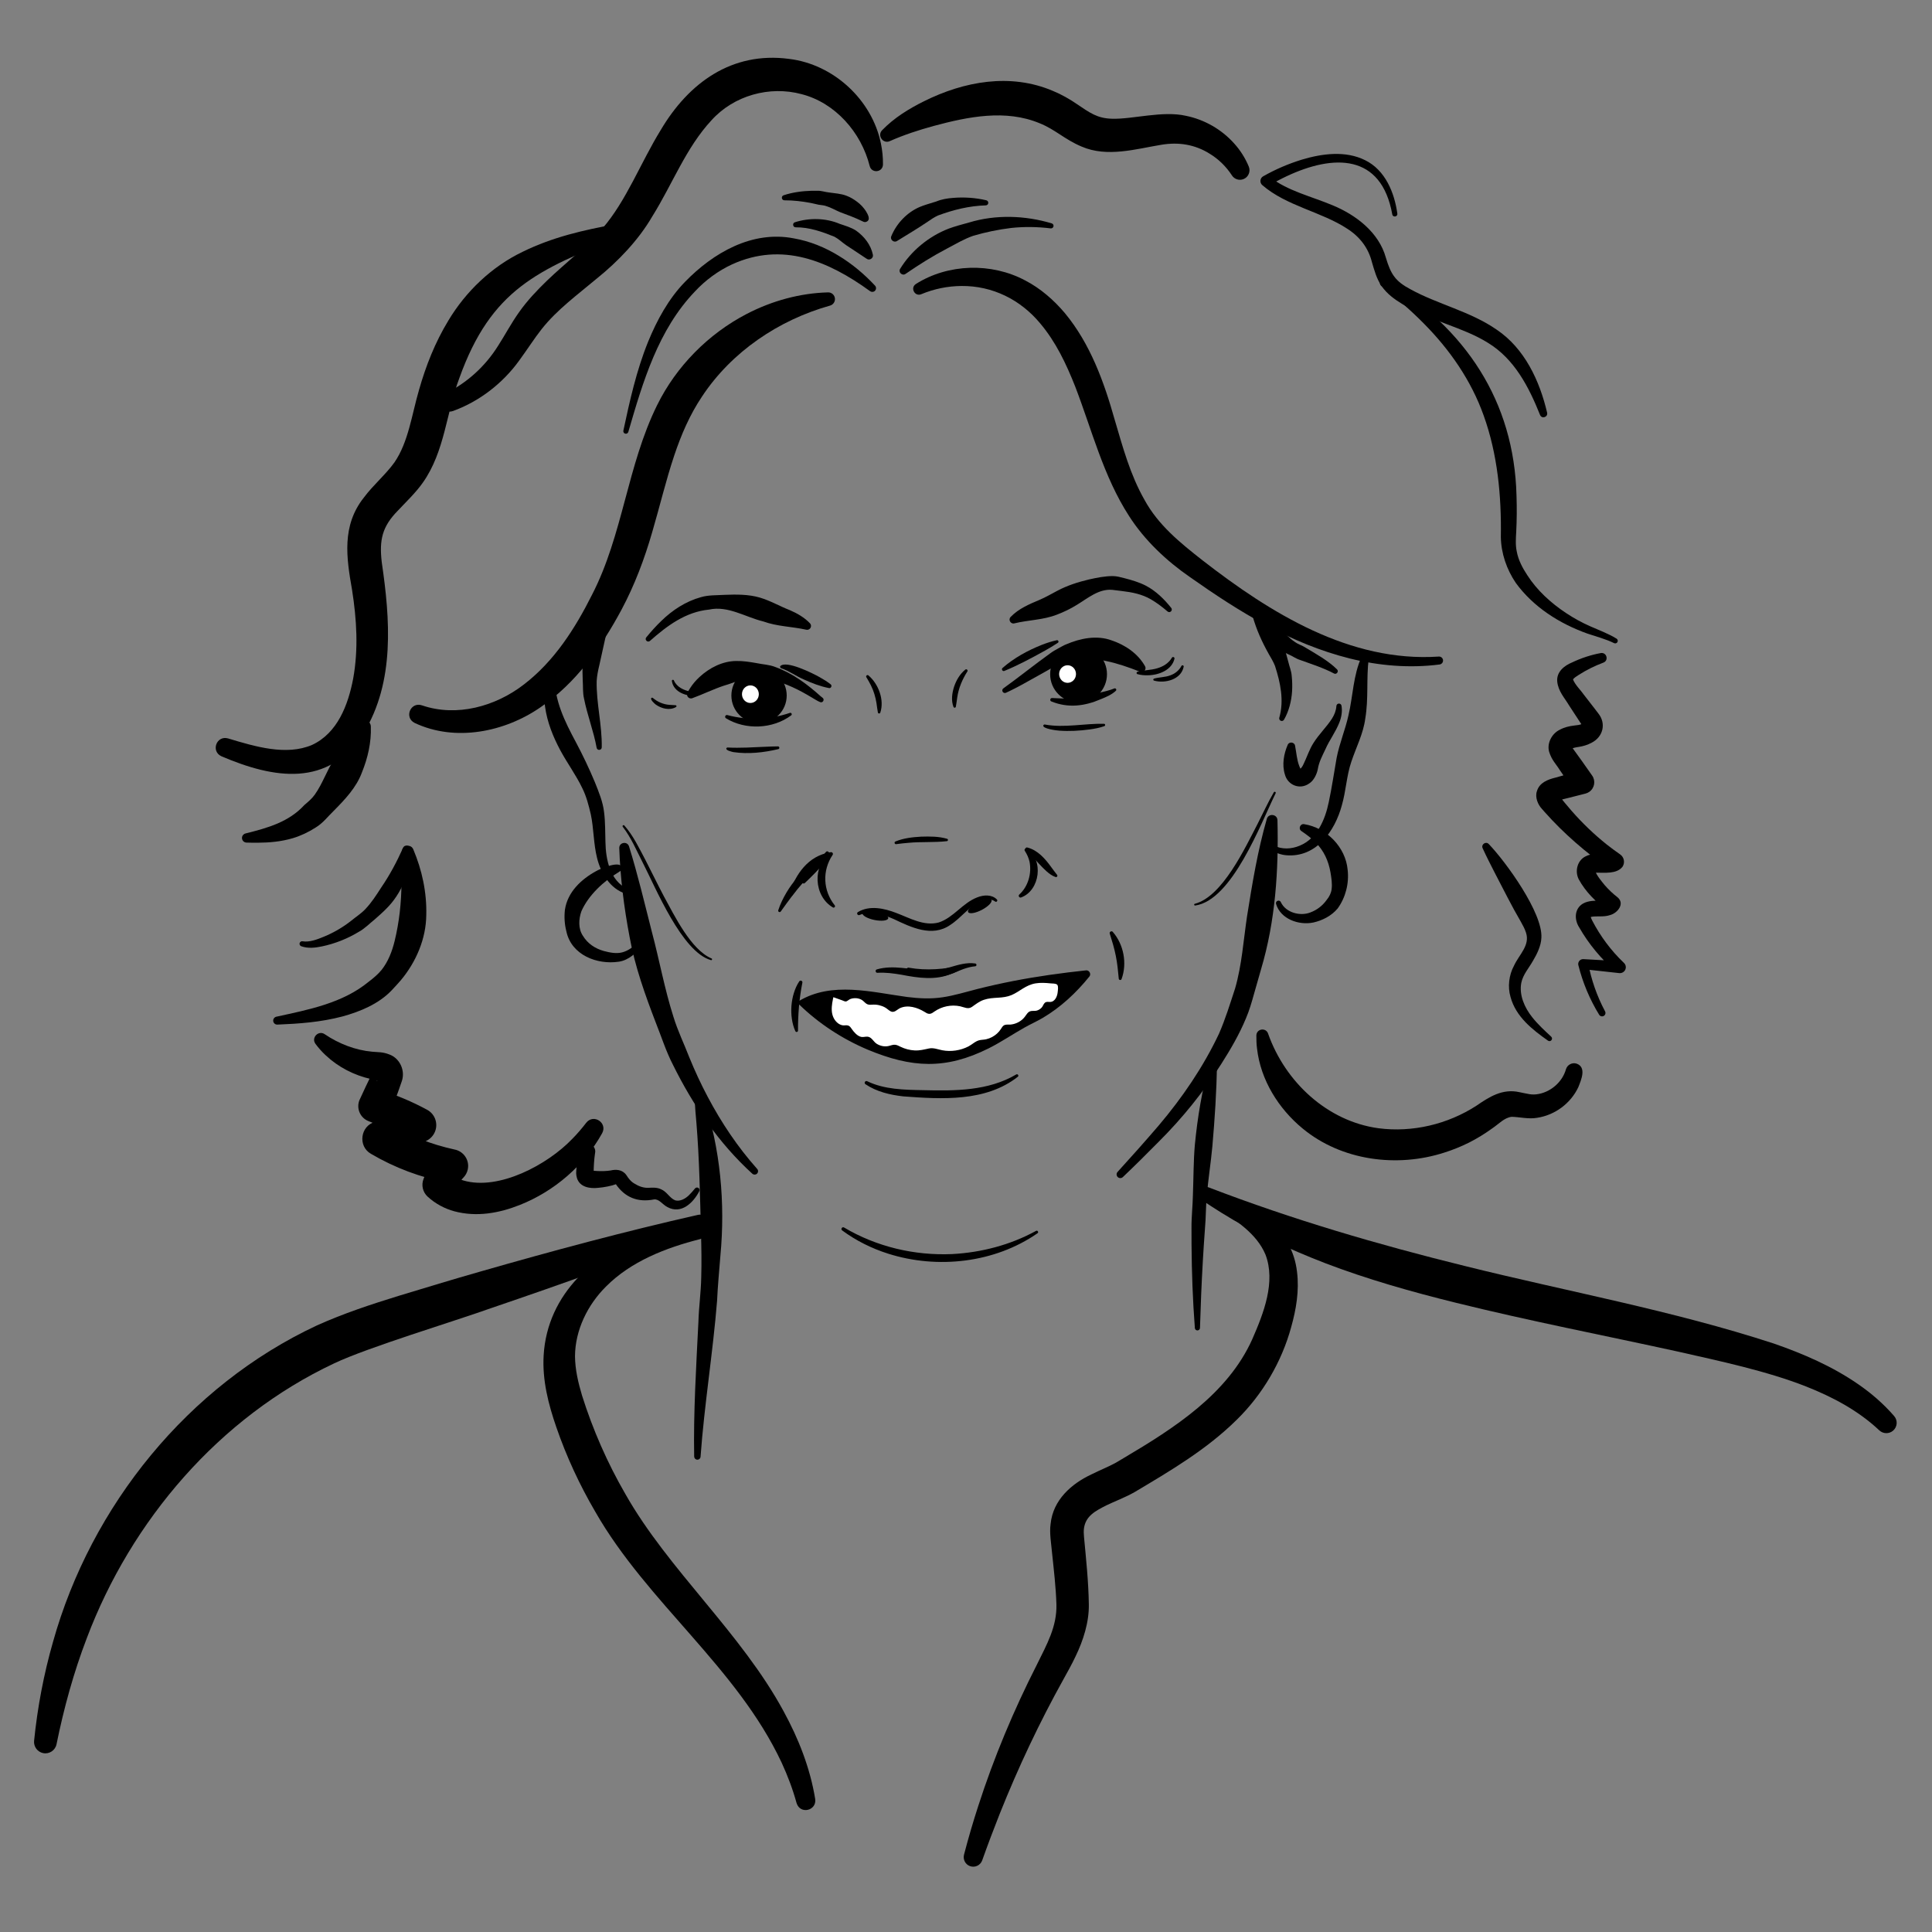 <?xml version="1.0" encoding="UTF-8"?>
<svg xmlns="http://www.w3.org/2000/svg" xmlns:xlink="http://www.w3.org/1999/xlink" version="1.1" id="Laag_1_00000154404778449432009190000018246138347489370278_" x="0px" y="0px" viewBox="0 0 1000 1000" style="enable-background:new 0 0 1000 1000;" xml:space="preserve">
<rect x="0" y="0" width="1000" height="1000" fill="#808080" stroke="none"/>
<g>
	<g>
		<defs>
			<path id="SVGID_1_" d="M359.591,362.754c8.326-9.054,21.569-14.37,33.771-12.824c12.202,1.546,23.732,9.335,34.841,14.615     c-6.853,0.46-15.117,4.842-21.889,5.986c-5.656,0.956-9.489,1.805-15.221,2.019c-10.87,0.406-21.901-5.955-32.327-9.055"></path>
		</defs>
		<clipPath id="SVGID_00000132069950716380291870000009248108433784564868_">
			<use xlink:href="#SVGID_1_" style="overflow:visible;"></use>
		</clipPath>
		
			<circle style="clip-path:url(#SVGID_00000132069950716380291870000009248108433784564868_);" cx="392.879" cy="360.005" r="14.319"></circle>
	</g>
	<g>
		<defs>
			<path id="SVGID_00000004531553455171110530000016907618081778147221_" d="M524.056,358.14     c8.485-5.87,16.198-16.215,26.163-18.888c5.605-1.504,12.567,1.005,18.371,1.053c7.036,0.058,14.415,2.418,19.832,6.908     c-4.897,1.475-11.018,9.757-15.761,11.669c-15.806,6.371-31.914,2.162-48.665-0.974"></path>
		</defs>
		<clipPath id="SVGID_00000013876262559613818710000013303631244089763498_">
			<use xlink:href="#SVGID_00000004531553455171110530000016907618081778147221_" style="overflow:visible;"></use>
		</clipPath>
		
			<circle style="clip-path:url(#SVGID_00000013876262559613818710000013303631244089763498_);" cx="558.263" cy="348.964" r="14.706"></circle>
	</g>
	<g>
		<path d="M376.456,370.12c10.73,2.858,21.882,2.444,32.393-1.137c0.757-0.26,1.322,0.794,0.678,1.276    c-9.505,7.121-23.672,7.721-33.785,1.512C374.884,371.232,375.479,369.857,376.456,370.12L376.456,370.12z"></path>
	</g>
	<ellipse style="fill:#FFFFFF;" cx="388.403" cy="359.311" rx="4.363" ry="4.554"></ellipse>
	<ellipse style="fill:#FFFFFF;" cx="552.573" cy="348.888" rx="4.363" ry="4.554"></ellipse>
	<g>
		<path d="M417.298,325.934c-7.467-1.662-14.947-1.636-22.237-4.281c-9.32-2.25-18.28-8.306-28.135-6.118    c-11.943,1.172-21.567,8.269-30.51,16.199c-1.182,1.056-2.943-0.579-1.907-1.839c2.431-2.957,4.995-5.839,7.816-8.532    c5.687-5.558,12.671-10.137,20.498-12.275c3.949-1.167,8.172-0.926,12.233-1.195c6.066-0.238,12.308-0.307,18.182,1.4    c5.574,1.65,10.226,4.441,15.704,6.577c3.62,1.573,7.422,3.714,10.286,6.744c0.759,0.803,0.724,2.07-0.08,2.829    C418.636,325.928,417.938,326.089,417.298,325.934L417.298,325.934z"></path>
	</g>
	<g>
		<path d="M523.101,319.335c4.146-4.327,9.816-6.684,15.082-8.899c3.223-1.372,6.003-3.045,9.146-4.685    c5.111-2.694,10.507-4.437,16.289-5.816c4.076-0.909,8.12-1.748,12.409-1.759c2.074,0.02,3.994,0.589,5.962,1.089    c3.753,0.963,7.613,2.083,11.125,3.899c5.216,2.729,9.562,7.038,13.119,11.502c0.98,1.255-0.678,2.876-1.907,1.839    c-2.783-2.391-5.679-4.588-8.697-6.328c-4.604-2.65-9.674-3.643-14.919-4.255c-1.404-0.149-3.647-0.48-5.023-0.618    c-7.006-0.61-12.636,4.361-18.41,7.83c-3.101,1.926-6.478,3.579-10.214,5.005c-7.123,2.788-14.673,2.723-22.031,4.514    C523.124,323.156,521.712,320.746,523.101,319.335L523.101,319.335z"></path>
	</g>
	<g>
		<path d="M544.53,361.303c2.871,0.055,5.652,0.327,8.327,0.297c5.457-0.041,10.641-1.61,15.97-2.972    c2.77-0.728,5.416-1.224,7.929-2.282c0.73-0.343,1.403,0.655,0.804,1.2c-2.226,2.102-5.09,3.244-7.671,4.305    c-8.464,3.668-16.947,4.759-25.693,1.22C543.247,362.732,543.522,361.268,544.53,361.303L544.53,361.303z"></path>
	</g>
	<g>
		<path d="M424.54,363.42c-1.387-0.516-3.158-1.712-4.451-2.454c-6.459-3.883-13.34-7.357-20.674-9.002    c-2.859-0.511-5.597-1.675-8.513-1.474c-5.697,0.156-10.678,2.861-16.017,4.349c-5.566,1.817-10.999,4.527-16.616,6.572    c-1.077,0.342-2.228-0.253-2.571-1.33c-0.415-1.432,0.802-2.597,1.414-3.767c1.361-2.18,3.042-4.136,4.938-5.881    c5.08-4.717,11.879-8.249,18.986-8.305c3.588-0.085,7.105,0.495,10.468,1.085c3.333,0.721,6.777,0.784,9.922,2.079    c8.886,3.213,16.428,8.885,23.362,15.107c0,0,0.686,0.543,0.686,0.543l0.334,0.264C426.946,362.094,425.888,363.962,424.54,363.42    L424.54,363.42z"></path>
	</g>
	<g>
		<path d="M429.077,356.145c-4.524-0.874-8.743-2.528-12.902-4.401c-4.043-1.693-7.609-4.44-11.736-5.79    c-0.485-0.121-0.778-0.626-0.63-1.106c3.001-3.349,16.917,3.683,20.384,5.627c1.983,1.103,3.927,2.294,5.758,3.737    C430.846,354.87,430.15,356.382,429.077,356.145L429.077,356.145z"></path>
	</g>
	<g>
		<path d="M519.382,356.268c8.104-5.831,15.939-12.159,24.079-18.004c1.357-1.02,2.825-1.871,4.365-2.693    c0.972-0.483,2.989-1.71,3.976-2.038c7.308-3.146,15.924-4.906,23.604-2.06c7.039,2.366,13.616,6.822,17.277,13.386    c0.911,1.613-0.811,3.562-2.512,2.865c-5.986-2.351-11.619-4.32-17.707-5.594c0,0-8.53-1.664-8.53-1.664    c-3.443-0.66-7.199-1.026-10.599,0.071c-7.729,4.597-15.696,9.076-23.622,13.428c-2.957,1.609-5.909,3.196-9.049,4.621    c-0.668,0.303-1.455,0.007-1.758-0.661C518.631,357.322,518.848,356.621,519.382,356.268L519.382,356.268z"></path>
	</g>
	<g>
		<path d="M337.908,361.248c2.429,2.064,5.375,3.321,8.54,3.583c0,0,3.219,0.191,3.219,0.191c0.281,0.013,0.498,0.255,0.482,0.536    c-0.01,0.165-0.1,0.308-0.227,0.393c-3.255,1.926-7.56,0.839-10.476-1.253c-0.662-0.488-3.296-2.83-2.171-3.526    C337.487,361.062,337.737,361.1,337.908,361.248L337.908,361.248z"></path>
	</g>
	<g>
		<path d="M612.675,345.05c-1.242,6.64-9.579,8.86-15.339,7.238c-0.289-0.083-0.456-0.384-0.373-0.672    c0.053-0.186,0.2-0.322,0.372-0.373c2.785-0.768,5.615-0.665,8.261-1.626c2.511-0.855,4.662-2.544,5.921-4.929    C611.801,344.069,612.795,344.387,612.675,345.05L612.675,345.05z"></path>
	</g>
	<g>
		<path d="M444.07,472.082c6.06-3.656,13.689-1.912,19.82,0.46c7.112,2.677,14.368,6.967,22.01,4.925    c7.656-2.498,12.275-10.07,19.958-13.006c3.248-1.291,7.527-1.594,10.15,1.129c0.586,0.621-0.266,1.565-0.939,1.024    c-2.045-1.549-4.929-1.242-7.175-0.258c-6.309,2.674-10.223,8.64-16.078,12.421c-9.395,6.5-20.276,1.178-29.221-3.068    c-5.586-2.416-11.861-4.521-17.733-2.089C443.926,474.032,443.144,472.646,444.07,472.082L444.07,472.082z"></path>
	</g>
	<g>
		<path d="M430.97,442.489c-5.467,8.105-5.008,18.476,1.087,26.114c0.505,0.604-0.29,1.506-0.95,1.088    c-9.951-5.845-10.699-21.598-1.439-28.443C430.471,440.647,431.533,441.666,430.97,442.489L430.97,442.489z"></path>
	</g>
	<g>
		<path d="M527.677,462.926c4.51-4.136,6.378-10.865,5.229-16.791c-0.427-1.988-1.274-3.899-2.493-5.794    c-0.437-0.629,0.383-1.448,1.009-1.024c8.997,5.622,6.915,21.668-2.953,25.224C527.495,464.84,526.856,463.508,527.677,462.926    L527.677,462.926z"></path>
	</g>
	<g>
		<path d="M575.966,482.333c5.677,6.486,7.542,16.368,4.539,24.457c-0.263,0.712-1.387,0.54-1.429-0.21    c-0.384-4.051-0.739-7.922-1.542-11.854c-0.761-3.927-1.921-7.626-3.123-11.49C574.106,482.321,575.329,481.617,575.966,482.333    L575.966,482.333z"></path>
	</g>
	<g>
		<path d="M415.313,508.612c-1.627,8.105-2.307,16.566-2.265,24.834c-0.007,0.397-0.335,0.714-0.733,0.707    c-0.286-0.005-0.53-0.177-0.642-0.421c-0.931-2.036-1.489-4.214-1.804-6.422c-0.33-2.21-0.369-4.458-0.217-6.691    c0.193-2.229,0.572-4.449,1.241-6.587c0.654-2.138,1.548-4.211,2.798-6.075c0.275-0.41,0.83-0.519,1.239-0.244    C415.234,507.917,415.373,508.274,415.313,508.612L415.313,508.612z"></path>
	</g>
	<g>
		<path d="M500.715,347.533c-2.617,4.114-4.525,8.564-5.239,13.389c-0.244,1.59-0.409,3.18-0.73,4.869    c-0.066,0.347-0.401,0.575-0.748,0.509c-0.22-0.042-0.394-0.196-0.474-0.389c-1.297-3.382-0.746-7.16,0.319-10.526    c1.157-3.349,3.024-6.566,5.807-8.802C500.257,346.069,501.155,346.879,500.715,347.533L500.715,347.533z"></path>
	</g>
	<g>
		<path d="M413.994,518.898c10.089-6.242,24.533-6.083,36.273-4.377c11.74,1.706,23.481,4.778,35.295,3.685    c5.973-0.552,11.79-2.16,17.593-3.679c19.999-5.235,39.282-8.225,59.142-10.294c-7.034,8.688-16.549,17.791-28.141,23.444    c-8.864,4.323-16.786,10.421-25.75,14.532s-18.658,7.002-28.52,6.924c-6.18-0.049-12.303-1.259-18.25-2.943    c-17.683-5.007-34.136-14.298-47.555-26.854"></path>
		<path d="M413.521,518.134c17.064-10.264,37.726-4.573,56.055-2.093c6.159,0.776,12.333,1.075,18.352,0.145    c6.051-0.892,12.01-2.78,18.162-4.326c6.132-1.55,12.31-2.911,18.514-4.121c12.414-2.408,24.941-4.142,37.486-5.477    c1.694-0.238,2.877,1.936,1.746,3.219c-6.777,8.407-14.862,15.943-24.227,21.448c-3.017,1.774-6.359,3.247-9.402,4.983    c-6.071,3.407-11.953,7.426-18.421,10.685c-22.384,11.191-39.937,10.151-62.651,0.711c-13.174-5.574-25.342-13.507-35.549-23.444    c-0.286-0.278-0.292-0.736-0.014-1.021c0.271-0.278,0.714-0.29,1-0.033c10.463,9.386,22.552,16.907,35.582,21.99    c22.152,8.733,38.399,9.408,59.978-1.461c6.159-3.147,11.969-7.165,18.206-10.728c2.961-1.711,6.352-3.262,9.312-5.009    c8.929-5.315,16.52-12.584,23.103-20.616c0,0,1.746,3.219,1.746,3.219c-18.697,1.895-37.277,4.727-55.509,9.26    c-6.047,1.472-12.16,3.279-18.582,4.145c-6.453,0.896-12.966,0.465-19.251-0.424c-17.968-2.615-37.751-8.844-54.693,0.476    c-0.427,0.257-0.985,0.115-1.237-0.315C412.983,518.93,413.116,518.393,413.521,518.134L413.521,518.134z"></path>
	</g>
	<g>
		<path d="M448.86,559.637c8.971,4.32,19.163,4.442,28.986,4.63c16.384,0.413,33.632,0.437,48.156-8.132    c0.716-0.443,1.536,0.609,0.828,1.184c-16.616,13.069-39.343,11.651-59.273,10.164c-3.405-0.386-6.823-0.964-10.155-1.957    c-3.326-0.981-6.561-2.399-9.444-4.333c-0.413-0.277-0.524-0.837-0.247-1.25C447.966,559.563,448.461,559.439,448.86,559.637    L448.86,559.637z"></path>
	</g>
	<g>
		<path style="fill:#FFFFFF;" d="M430.598,514.939c-0.788,3.456-1.576,7.068-0.713,10.507c0.863,3.438,3.934,6.602,7.466,6.301    c0.508-0.043,1.047-0.151,1.51,0.065c0.389,0.182,0.644,0.558,0.883,0.915c1.715,2.565,4.149,5.292,7.224,5.035    c0.882-0.074,1.806-0.395,2.622-0.052c0.659,0.277,1.074,0.919,1.518,1.479c2.215,2.788,6.175,4.052,9.595,3.063    c0.735-0.213,1.462-0.522,2.228-0.514c0.961,0.009,1.835,0.513,2.695,0.94c4.209,2.094,9.18,2.611,13.73,1.428    c0.969-0.252,1.933-0.58,2.934-0.604c1.215-0.029,2.388,0.392,3.561,0.711c6.247,1.701,13.23,0.459,18.508-3.29    c0.737-0.524,1.458-1.102,2.311-1.401c0.82-0.288,1.707-0.298,2.571-0.392c4.055-0.438,7.844-2.878,9.921-6.388    c0.239-0.404,0.472-0.838,0.862-1.099c0.54-0.361,1.243-0.307,1.893-0.295c3.872,0.075,7.721-1.938,9.869-5.159    c0.476-0.714,0.941-1.539,1.755-1.815c0.503-0.171,1.051-0.094,1.583-0.083c2.393,0.049,4.752-1.411,5.776-3.575    c0.185-0.392,0.354-0.831,0.726-1.052c0.452-0.268,1.022-0.113,1.545-0.064c1.995,0.187,3.822-1.369,4.611-3.21    s0.773-3.914,0.743-5.917c-0.008-0.52-0.03-1.083-0.355-1.489c-0.379-0.473-1.042-0.582-1.643-0.658    c-4.658-0.587-9.544-1.149-13.918,0.555c-3.771,1.469-6.811,4.506-10.67,5.724c-3.289,1.039-6.852,0.655-10.25,1.246    c-3.092,0.538-6.036,1.903-8.446,3.914c-0.527,0.44-1.061,0.927-1.73,1.077c-0.782,0.176-1.579-0.141-2.337-0.402    c-5.394-1.855-11.668-0.91-16.276,2.452c-0.592,0.432-1.228,0.925-1.961,0.893c-0.555-0.024-1.045-0.35-1.511-0.652    c-4.726-3.059-11.335-4.623-15.767-1.152c-0.458,0.359-0.936,0.786-1.519,0.791c-0.596,0.005-1.089-0.433-1.547-0.815    c-2.585-2.157-6.044-3.233-9.396-2.924c-0.575,0.053-1.173,0.142-1.717-0.053c-0.611-0.219-1.04-0.756-1.501-1.214    c-2.662-2.648-7.386-2.832-10.246-0.399c-2.45-0.872-4.899-1.743-7.349-2.615"></path>
		<g>
			<path d="M429.634,514.673c-1.048,4.613-2.158,10.004,0.714,14.211c1.13,1.656,2.735,3.049,4.688,3.617     c0.928,0.27,1.76,0.177,2.701,0.207c1.212,0.039,1.706,1.378,2.415,2.259c1.314,1.634,3.015,3.2,5.124,3.666     c1.056,0.233,1.981-0.015,3.028-0.054c1.431-0.053,1.908,1.224,2.812,2.106c1.477,1.44,3.423,2.405,5.455,2.745     c0.908,0.152,1.826,0.194,2.742,0.098c1.203-0.127,2.427-0.814,3.62-0.792c1.224,0.023,2.485,0.981,3.595,1.436     c1.187,0.487,2.413,0.866,3.671,1.121c2.329,0.473,4.712,0.552,7.066,0.232c1.232-0.168,2.401-0.5,3.605-0.793     c1.523-0.37,2.796-0.093,4.277,0.32c2.184,0.609,4.433,0.938,6.703,0.905c4.7-0.069,9.342-1.56,13.173-4.286     c1.077-0.766,2.006-1.325,3.352-1.464c1.122-0.116,2.223-0.232,3.311-0.547c2.009-0.58,3.866-1.616,5.451-2.974     c0.77-0.659,1.455-1.404,2.063-2.214c0.298-0.397,0.564-0.808,0.828-1.227c0.502-0.796,0.978-0.899,1.892-0.898     c2.128,0.001,4.197-0.494,6.085-1.481c1.881-0.983,3.448-2.43,4.648-4.174c0.297-0.431,0.575-1.067,1.068-1.306     c0.517-0.252,1.215-0.076,1.765-0.1c1.078-0.049,2.118-0.338,3.078-0.828c0.869-0.444,1.658-1.079,2.282-1.828     c0.283-0.339,0.543-0.704,0.757-1.091c0.362-0.655,0.35-1.013,1.173-0.988c2.093,0.064,3.773-0.605,5.077-2.323     c1.401-1.844,1.667-4.214,1.686-6.462c0.008-1.005,0.133-2.224-0.405-3.122c-0.542-0.903-1.481-1.168-2.47-1.301     c-4.899-0.659-10.132-1.196-14.811,0.775c-2.169,0.914-4.084,2.276-6.078,3.504c-2.236,1.377-4.491,2.335-7.122,2.626     c-2.54,0.281-5.112,0.211-7.628,0.712c-2.284,0.455-4.505,1.356-6.467,2.611c-0.963,0.616-1.806,1.545-2.799,2.088     c-1.117,0.611-2.712-0.358-3.84-0.63c-2.215-0.533-4.52-0.656-6.779-0.375c-2.22,0.277-4.372,0.914-6.37,1.925     c-1.004,0.508-1.895,1.15-2.826,1.772c-0.789,0.528-1.219,0.385-2.008-0.084c-0.491-0.291-0.968-0.598-1.471-0.869     c-3.666-1.973-8.266-3.19-12.349-1.835c-0.942,0.313-1.848,0.75-2.658,1.327c-0.319,0.227-0.852,0.851-1.241,0.864     c-0.588,0.02-1.304-0.839-1.75-1.161c-1.89-1.367-4.134-2.218-6.445-2.504c-1.108-0.137-2.149-0.028-3.254-0.018     c-0.83,0.008-1.205-0.167-1.802-0.734c-0.407-0.387-0.793-0.77-1.251-1.098c-1.605-1.151-3.663-1.696-5.63-1.57     c-1.89,0.122-3.585,0.803-5.053,1.988c0.324-0.086,0.649-0.171,0.973-0.257c-2.45-0.872-4.899-1.743-7.349-2.615     c-1.215-0.432-1.738,1.499-0.532,1.929c1.225,0.436,2.45,0.872,3.675,1.308c0.689,0.245,1.378,0.49,2.067,0.735     c0.524,0.187,1.309,0.631,1.873,0.608c0.789-0.032,1.556-0.937,2.3-1.232c0.972-0.385,2.026-0.53,3.067-0.465     c0.945,0.059,1.903,0.316,2.741,0.761c0.983,0.522,1.593,1.384,2.474,2.022c0.905,0.657,1.806,0.659,2.882,0.58     c1.262-0.093,2.508-0.042,3.745,0.239c1.1,0.25,2.159,0.645,3.148,1.187c1.03,0.565,1.849,1.461,2.875,2.002     c1.926,1.016,3.348-0.963,4.96-1.687c4.04-1.814,8.946-0.254,12.516,1.923c0.84,0.512,1.644,1.113,2.675,1.076     c1.028-0.037,1.803-0.691,2.61-1.247c1.903-1.311,4.039-2.212,6.302-2.676c2.282-0.468,4.689-0.476,6.967,0.022     c2.124,0.464,4.088,1.705,6.108,0.283c1.998-1.406,3.726-2.807,6.08-3.623c2.419-0.838,4.914-0.967,7.446-1.122     c2.383-0.146,4.734-0.413,6.949-1.358c2.057-0.877,3.888-2.157,5.778-3.334c2.088-1.3,4.223-2.321,6.669-2.725     c2.519-0.416,5.114-0.261,7.641-0.002c0.98,0.1,2.955-0.015,3.585,0.758c0.633,0.777,0.304,2.764,0.21,3.744     c-0.207,2.16-1.358,5.062-3.94,5.123c-1.003,0.024-1.885-0.303-2.725,0.443c-0.726,0.646-0.946,1.702-1.602,2.429     c-0.684,0.758-1.585,1.328-2.569,1.606c-1.106,0.313-2.266-0.023-3.351,0.317c-0.852,0.267-1.443,0.945-1.938,1.651     c-0.679,0.967-1.332,1.877-2.231,2.659c-1.676,1.457-3.853,2.394-6.066,2.593c-0.968,0.087-2-0.112-2.939,0.196     c-1.008,0.33-1.465,1.209-1.995,2.045c-1.137,1.791-2.76,3.236-4.626,4.233c-0.961,0.513-1.983,0.889-3.044,1.133     c-1.123,0.259-2.28,0.234-3.404,0.472c-2.15,0.456-3.843,2.25-5.768,3.239c-4.119,2.117-9.017,2.856-13.572,1.982     c-2.366-0.454-4.492-1.426-6.938-0.907c-2.484,0.527-4.75,1.129-7.326,0.997c-2.531-0.13-5.02-0.78-7.298-1.888     c-0.895-0.435-1.784-0.943-2.793-1.044c-1.267-0.127-2.377,0.448-3.591,0.686c-2.067,0.404-4.277-0.104-6.033-1.238     c-1.621-1.047-2.501-3.36-4.54-3.627c-1.131-0.148-2.231,0.334-3.366,0.115c-1.077-0.208-2.031-0.869-2.82-1.601     c-0.827-0.768-1.528-1.649-2.171-2.573c-0.51-0.732-0.967-1.47-1.87-1.737c-0.935-0.276-1.924,0.074-2.882-0.102     c-1.086-0.199-2.071-0.774-2.87-1.522c-1.677-1.571-2.507-3.722-2.655-5.988c-0.177-2.7,0.429-5.363,1.023-7.977     C431.847,513.951,429.919,513.416,429.634,514.673L429.634,514.673z"></path>
		</g>
	</g>
	<g>
		<path d="M450.364,150.716c-21.658-15.71-45.479-25.675-71.416-13.895c-7.189,3.326-13.799,8.185-19.21,13.995    c-19.069,19.875-26.946,46.695-34.519,72.737c-0.206,0.703-0.942,1.105-1.644,0.9c-0.669-0.196-1.065-0.878-0.924-1.549    c3.301-15.431,6.729-31.014,12.788-45.972c4.572-11.162,10.581-22.279,19.131-31.055c14.577-15,34.694-26.695,56.27-22.504    c8.4,1.464,16.276,4.713,23.279,9.024c7.049,4.265,13.3,9.562,18.791,15.445c0.727,0.779,0.685,1.999-0.094,2.726    C452.129,151.21,451.095,151.251,450.364,150.716L450.364,150.716z"></path>
	</g>
	<g>
		<path d="M429.592,158.186c-26.606,7.477-50.931,23.896-66.226,47.047c-6.332,9.45-10.749,19.695-14.397,30.58    c-4.327,12.927-7.475,26.321-11.379,39.596c-3.939,13.706-9.131,27.528-15.91,40.193c-10.357,19.32-23.505,37.895-41.862,50.447    c-18.57,12.885-44.156,18.073-65.193,8.14c-5.596-2.83-2.101-11.116,3.813-9.092c18.014,6.171,38.15,0.522,52.869-10.919    c15.569-11.999,26.305-28.739,35.141-46.355c15.985-31.019,18.188-66.78,33.697-98.147c9.885-20.071,26.522-36.897,46.368-47.193    c13.116-6.813,27.639-10.775,42.099-11.143c1.921-0.049,3.517,1.468,3.566,3.389C432.222,156.381,431.109,157.771,429.592,158.186    L429.592,158.186z"></path>
	</g>
	<g>
		<path d="M474.052,147.001c16.636-10.552,39.107-11.176,56.569-1.85c7.9,4.077,14.818,10.126,20.542,16.895    c13.131,15.839,20.275,35.579,25.774,55.113c4.238,14.372,8.078,28.644,15.492,41.633c7.084,13.002,18.431,22.165,30.016,31.254    c35.045,27.208,76.225,52.886,122.261,49.791c1.137-0.088,2.13,0.768,2.212,1.905c0.08,1.095-0.717,2.052-1.791,2.193    c-15.482,2.002-31.341,0.663-46.493-3.113c-15.178-3.785-29.717-9.869-43.399-17.25c-13.716-7.385-26.632-15.933-39.255-24.825    c-12.151-8.385-23.528-19.05-31.595-31.676c-13.266-20.52-19.257-44.635-27.865-67.006c-4.673-11.794-10.021-23.113-18.19-32.769    c-10.182-12.204-24.626-19.417-40.665-19.271c-7.061,0.043-14.173,1.477-20.857,4.269    C473.492,153.655,470.983,149.009,474.052,147.001L474.052,147.001z"></path>
	</g>
	<g>
		<path d="M465.908,139.145c5.74-9.359,14.838-16.805,25.092-20.796c3.001-1.114,7.424-2.341,10.554-3.174    c13.841-4.227,29.067-3.685,42.821,0.442c0.702,0.213,1.099,0.955,0.886,1.658c-0.191,0.63-0.809,1.015-1.44,0.932    c-6.862-0.841-13.733-0.93-20.465-0.213c-6.609,0.809-13.327,2.192-19.706,4.08c-4.727,1.661-9.037,4.244-13.442,6.563    c-7.473,3.924-14.305,8.185-21.498,13.135C467.013,142.965,464.816,140.92,465.908,139.145L465.908,139.145z"></path>
	</g>
	<g>
		<path d="M461.316,122.301c2.721-6.638,8.129-12.358,14.759-15.19c2.24-0.93,4.569-1.584,6.833-2.3l1.701-0.523    c2.751-1.147,5.686-1.623,8.639-1.852c5.776-0.5,11.699-0.078,17.255,1.227c0.719,0.167,1.166,0.886,0.998,1.604    c-0.14,0.6-0.665,1.012-1.253,1.032c-8.637,0.257-16.815,2.297-24.797,5.258c-1.884,0.859-3.608,2.031-5.275,3.203    c-5.319,3.57-10.179,6.478-15.911,9.999C462.666,125.794,460.586,124.049,461.316,122.301L461.316,122.301z"></path>
	</g>
	<g>
		<path d="M448.574,133.925c-3.896-2.601-7.037-4.646-10.603-7.027c-2.056-1.407-3.869-3.206-6.099-4.389    c-6.418-2.57-12.922-4.912-20.007-4.852c-1.508,0.023-1.875-2.14-0.443-2.612c7.455-2.381,15.984-2.26,23.242,0.832    c2.866,0.991,5.871,1.813,8.445,3.497c4.193,2.989,7.635,7.296,8.698,12.476C452.197,133.652,450.031,135.022,448.574,133.925    L448.574,133.925z"></path>
	</g>
	<g>
		<path d="M446.579,114.621c-4.087-2.019-7.711-3.279-11.752-4.813c-2.409-1.007-4.678-2.387-7.227-3.142    c-1.695-0.619-3.531-0.466-5.258-1.017l-2.647-0.591c-4.481-0.849-9.064-1.394-13.676-1.374c-1.496,0.008-1.853-2.144-0.424-2.61    c4.655-1.556,9.701-2.204,14.616-2.338c0,0,2.992-0.002,2.992-0.002c2.023-0.039,3.922,0.691,5.918,0.885    c2.98,0.448,6.174,0.585,9.052,1.717c1.976,0.73,3.817,1.853,5.511,3.14c1.736,1.281,3.3,2.951,4.484,4.768    c0.954,1.607,2.769,4.57,0.187,5.586C447.732,115.048,447.115,114.921,446.579,114.621L446.579,114.621z"></path>
	</g>
	<g>
		<path d="M450.143,85.9c-4.387-17.35-17.763-32.679-35.254-37.17c-16.564-4.461-35.044,0.691-46.585,13.478    c-13.272,14.243-20.3,33.232-30.732,49.878c-7.05,12.157-17.768,23.33-28.626,32.049c-10.055,8.456-20.6,16.102-28.572,26.187    c-3.824,4.841-7.397,10.52-11.623,16.266c-8.49,11.794-20.64,21.214-34.339,26.176c-5.802,1.954-9.412-6.176-3.844-9.079    c11.24-5.577,20.589-14.071,27.233-24.689c3.463-5.345,6.616-11.406,10.859-17.398c4.268-6.051,9.286-11.325,14.341-16.215    c9.625-9.276,20.349-17.296,28.816-27.149c12.308-14.155,19.83-34.127,30.125-50.844c14.451-24.479,36.806-40.822,66.436-36.908    c23.054,2.751,42.958,21.164,47.577,43.771c0.752,3.617,1.112,7.29,1.068,10.928C456.879,89.322,451.093,89.852,450.143,85.9    L450.143,85.9z"></path>
	</g>
	<g>
		<path d="M320.836,122.656c-42.474,17.036-66.553,27.054-83.062,73.003c-6.75,17.792-7.509,37.942-18.846,54.06    c-3.7,5.302-8.96,10.269-12.978,14.567c-8.169,8.302-9.684,15.158-8.358,26.695c4.296,29.365,6.915,61.849-9.413,88.507    c-18.225,28.345-46.495,23.523-73.494,11.99c-5.708-2.561-2.654-10.94,3.333-9.278c13.951,4.201,30.101,9.103,43.502,3.372    c13.136-6.115,18.657-20.592,21.282-34.31c2.764-15.216,1.832-30.651-0.579-45.965c-2.936-16.652-5.421-33.218,6.11-47.753    c4.947-6.63,11.295-11.882,15.832-18.208c7.238-10.528,8.971-24.694,12.721-37.509c3.559-12.523,8.314-24.595,15.158-35.853    c9.045-15.132,22.578-28.066,38.588-35.698c15.397-7.546,31.647-11.282,48.268-14.258    C322.918,115.406,324.657,120.971,320.836,122.656L320.836,122.656z"></path>
	</g>
	<g>
		<path d="M191.945,376.054c0.289,8.212-1.553,16.213-4.613,23.753c-2.87,7.827-8.83,14.044-14.612,19.894    c-3.011,2.883-5.581,6.405-9.364,8.637c-3.571,2.311-7.702,4.295-11.762,5.493c-6.085,1.798-12.034,2.316-18.169,2.358    c-1.961,0.014-3.901-0.005-5.832-0.069c-1.331-0.032-2.384-1.146-2.339-2.477c0.036-1.087,0.793-1.98,1.794-2.241    c11.808-2.927,22.439-5.982,30.513-14.733c1.927-1.666,3.911-3.292,5.39-5.396c4.069-5.747,6.249-12.579,10.132-18.515    c3.77-6.129,7.372-12.548,12.335-18.826C187.461,371.273,191.865,372.723,191.945,376.054L191.945,376.054z"></path>
	</g>
	<g>
		<path d="M212.4,439.551c0.237,11.323-4.478,22.989-12.602,30.948c-1.126,1.206-4.503,4.208-5.788,5.337    c-2.725,2.158-5.13,4.741-8.215,6.426c-5.882,3.589-12.48,6.202-19.209,7.602c-3.427,0.729-7.243,1.15-10.678-0.101    c-0.688-0.255-1.039-1.02-0.784-1.708c0.228-0.616,0.866-0.961,1.489-0.845c3.56,0.598,7.564-0.957,11.03-2.381    c5.061-2.084,9.925-4.911,14.216-8.317c2.402-1.982,5.068-3.649,7.218-5.933c3.225-3.367,5.738-7.323,8.249-11.209    c4.432-6.498,7.933-13.06,11.299-20.522C209.418,436.944,212.353,437.479,212.4,439.551L212.4,439.551z"></path>
	</g>
	<g>
		<path d="M213.908,439.595c4.505,10.708,7.023,22.174,6.731,33.97c-0.1,12.306-5.264,24.351-13.159,33.792    c-1.323,1.602-3.301,3.64-4.699,5.174c-6.74,7.128-16.474,11.108-25.61,13.608c-11.258,2.961-22.521,3.749-33.614,4.194    c-1.141,0.046-2.103-0.842-2.148-1.983c-0.041-1.023,0.671-1.905,1.642-2.106c16.975-3.707,34.336-7.043,47.767-18.087    c2.408-1.818,4.78-3.812,6.705-6.149c3.379-4.301,5.404-9.492,6.71-14.825c2.401-9.844,3.499-19.774,3.575-30.099    c0.107-5.327,0.009-10.787,0.23-16.404C208.157,437.462,212.647,436.622,213.908,439.595L213.908,439.595z"></path>
	</g>
	<g>
		<path d="M168.118,535.338c7.277,4.912,15.864,8.251,24.523,9.025c3.326,0.332,5.246,0.01,9.012,1.474    c5.426,2.069,8.141,8.349,6.348,13.702c-1.906,5.685-3.83,10.665-5.911,16.194c0,0-5.144-11.486-5.144-11.486    c8.366,2.578,16.462,6.017,24.16,10.187c4.374,2.382,5.989,7.858,3.607,12.232c-1.01,1.853-2.573,3.211-4.375,3.979    c-6.943,2.977-14.077,5.525-21.377,7.485l2.209-16.517c5.249,3.123,10.774,5.784,16.46,8.039    c5.695,2.236,11.576,4.006,17.556,5.319c4.814,0.87,7.986,5.585,6.923,10.37c-0.368,1.676-1.195,3.125-2.325,4.254    c-1.918,1.922-3.461,4.266-4.562,6.769l-2.011-9.342c1.753,1.732,3.92,3.119,6.622,3.992c18.447,5.396,43.635-8.243,56.281-21.439    c2.627-2.64,5.058-5.487,7.343-8.469c3.77-4.741,11.095,0.045,8.23,5.413c-9.291,16.758-24.711,30.018-42.562,37.138    c-10.736,4.274-22.397,6.408-33.994,3.301c-4.894-1.318-9.812-3.907-13.815-7.601c-2.553-2.355-3.29-5.942-2.14-9.005    c1.751-4.763,4.475-9.125,7.95-12.847c0,0,4.598,14.624,4.598,14.624c-13.984-2.624-27.485-7.717-39.753-14.934    c-6.855-3.95-5.436-14.447,2.114-16.49c6.517-1.821,12.941-3.996,19.172-6.643c0,0-0.768,16.211-0.768,16.211    c-7.004-3.835-14.3-7.129-21.761-9.979c-4.284-1.689-6.388-6.531-4.699-10.815c2.073-4.604,4.269-9.153,6.466-13.704    c0.296-0.601,0.511-1.034,0.529-0.998c0.046,0.001-0.115,0.502,0.026,1.477c0.126,0.925,0.599,1.86,1.238,2.526    c0.586,0.591,0.99,0.706,1.078,0.704c0.177-0.04-0.494-0.351-1.363-0.539l-1.92-0.403c-8.8-1.979-16.975-6.175-23.479-12.299    c-1.977-1.824-3.763-3.837-5.338-5.974C160.957,537.082,164.886,533.064,168.118,535.338L168.118,535.338z"></path>
	</g>
	<g>
		<path d="M456.555,67.432c6.212-6.433,13.832-11.114,21.739-15.043c20.681-10.279,44.661-14.736,66.735-5.316    c4.264,1.732,8.753,4.304,12.419,6.829c6.609,4.443,10.418,7.348,18.094,7.555c10.636,0.349,26.207-4.287,38.34-1.504    c9.611,1.966,18.401,7.031,24.883,14.262c3.213,3.541,5.802,7.632,7.607,12.016c1.039,2.525-0.165,5.414-2.69,6.454    c-2.283,0.942-4.865,0.039-6.105-1.997c-2.967-4.527-6.866-8.347-11.46-11.132c-7.637-4.794-16.086-6.121-25.046-4.617    c-13.075,2.158-28.021,6.673-41.251,0.917c-8.76-3.673-13.647-8.849-21.722-12.068c-17.601-7.316-36.906-3.417-54.891,1.422    c-7.691,2.112-15.3,4.58-22.566,7.802C457.201,74.7,453.861,70.254,456.555,67.432L456.555,67.432z"></path>
	</g>
	<g>
		<path d="M797.126,214.783c-5.808-14.57-13.298-29.011-26.951-37.326c-12.997-8.163-29.561-11.1-44.507-20.177    c-3.905-2.385-7.764-5.185-10.504-9.134c-2.684-3.855-3.817-8.311-5.071-12.502c-1.853-7.431-6.397-13.232-12.876-17.33    c-13.394-8.775-31.285-11.635-43.845-22.492c-1.466-1.202-1.238-3.641,0.419-4.554c6.458-3.666,13.044-6.481,20.091-8.657    c10.382-3.111,22.576-4.782,32.773,0.339c10.369,5.128,15.112,16.758,16.604,27.607c0.22,1.708-2.279,2.1-2.613,0.435    c-5.665-31.579-30.374-31.229-54.809-19.712c-3.1,1.461-6.233,3.113-9.044,4.855l0.321-4.638    c9.233,7.324,21.684,10.138,32.707,14.787c11.994,4.961,23.865,13.965,27.491,27.058c2.589,8.611,4.866,12.216,12.765,16.398    c14.031,7.734,31.089,11.476,44.6,20.895c14.486,9.737,22.256,26.488,26.109,42.992    C801.267,215.869,798.084,217.031,797.126,214.783L797.126,214.783z"></path>
	</g>
	<g>
		<path d="M717.196,144.873c41.27,25.391,66.508,62.508,67.749,111.686c0.209,6.293,0.17,12.557-0.156,18.824    c-0.194,3.236-0.434,6.903,0.291,10.105c0.81,4.42,2.973,8.467,5.44,12.222c5.04,7.854,12.21,14.395,20.039,19.581    c3.982,2.649,8.211,4.976,12.604,6.906c4.413,1.962,9.188,3.685,13.561,6.366c0.624,0.383,0.82,1.199,0.437,1.823    c-0.36,0.587-1.103,0.795-1.709,0.5c-4.28-2.105-8.986-3.316-13.754-4.92c-14.421-5.136-27.979-13.698-37.122-26.249    c-4.711-6.963-7.628-15.334-7.739-23.812c0.344-21.22-1.691-42.871-8.916-62.897c-6.434-18.063-17.525-34.058-31.058-47.66    c-6.792-6.904-14.227-13.235-21.89-19.345c-0.83-0.662-0.966-1.872-0.304-2.701C715.286,144.528,716.378,144.358,717.196,144.873    L717.196,144.873z"></path>
	</g>
	<g>
		<path d="M829.911,342.966c-4.461,1.669-8.658,3.761-12.638,6.284c-0.971,0.682-2.742,1.628-3.065,2.495    c1.16,2.855,3.971,5.46,5.773,8.068c1.296,1.622,4.23,5.486,5.46,7.038c0.464,0.609,1.392,1.795,1.842,2.412    c4.158,5.166,2.539,12.068-3.388,15.133c-2.279,1.221-4.359,1.824-6.78,2.215c-1.348,0.165-3.172,0.525-4.218,1.189    c-0.292,0.178-0.202,0.278,0.071-0.145c0.171-0.291,0.327-0.749,0.288-1.119c-0.064-0.669-0.179-0.5,0.515,0.407    c3.464,4.75,6.949,9.621,10.307,14.467c1.952,2.746,1.274,6.572-1.508,8.474c-0.589,0.404-1.247,0.693-1.9,0.865    c-2.806,0.726-5.609,1.466-8.428,2.146l-6.904,1.688c0.429-0.253,0.96-1.023,1.142-1.673c0.199-0.646,0.167-1.576-0.092-1.999    c1.983,2.918,4.705,6.006,7.064,8.773c5.542,6.343,11.669,12.21,18.256,17.477c2.225,1.724,4.467,3.43,6.793,5.016    c2.16,1.434,2.734,4.365,1.271,6.506c-3.13,3.871-9.483,2.937-13.545,3.016c-0.463,0.022-0.789,0.043-1.174,0.137    c-0.075,0-0.032,0.011-0.005,0c0.047-0.008-0.012-0.041,0.097-0.068c0.15-0.082,0.268-0.226,0.38-0.356    c0.034-0.065,0.046-0.124,0.103-0.163c0.037-0.105,0.06-0.345,0.052-0.414c0.815,2.415,3.197,5.19,4.923,7.325    c1.995,2.306,4.227,4.416,6.647,6.287c3.945,3.314-0.032,8.157-3.831,9.181c-3.496,1.211-6.96,0.298-10.129,0.997    c0,0,0.093-0.101,0.115-0.174c0.013-0.04,0.014-0.045,0.001-0.04c-0.005-0.012,0.002-0.046-0.007-0.053    c-0.057,0.529,0.284,1.207,0.742,2.149c4.198,8.071,9.689,15.473,16.315,21.797c1.323,1.141,1.438,3.182,0.221,4.446    c-0.681,0.714-1.64,1.025-2.551,0.931l-18.851-2.067l2.744-3.135c1.615,8.669,4.574,17.134,8.762,24.99    c0.46,0.86,0.135,1.931-0.725,2.391c-0.827,0.442-1.852,0.153-2.339-0.634c-4.844-7.897-8.493-16.57-10.759-25.64    c-0.339-1.357,0.486-2.733,1.844-3.072c0.302-0.075,0.601-0.09,0.901-0.063c0,0,18.935,1.064,18.935,1.064l-2.33,5.377    c-7.466-6.43-13.909-14.149-18.841-22.748c-3.283-4.977-2.255-11.673,4.152-13.373c3.177-0.895,6.277-0.327,9.076-1.138    c0.416-0.18,0.259-0.199,0.243-0.161c0,0,1.066,5.766,1.066,5.766c-5.938-4.336-11.246-9.538-14.823-16.06    c-2.208-4.199-0.792-10.159,3.945-12.122c3.646-1.862,9.14-0.208,12.415-1.154c0,0-0.44,8.021-0.44,8.021    c-12.197-8.613-23.614-18.39-33.543-29.575c0,0-1.49-1.693-1.49-1.693c-1.959-2.056-3.703-5.978-2.547-9.182    c1.281-4.403,5.72-6.026,9.476-6.945c4.064-1.14,8.511-2.429,12.569-3.494c0,0-3.408,9.338-3.408,9.338    c-2.309-3.212-4.532-6.485-6.785-9.736c-2.124-3.418-4.128-5.067-5.528-9.452c-1.304-4.561,1.494-9.468,5.268-11.352    c2.639-1.451,5.084-1.98,7.86-2.315c1.202-0.095,2.789-0.312,3.808-0.794c0.408-0.168,0.564-0.348,0.435-0.135    c-0.047,0.102-0.169,0.327-0.19,0.575c-0.057,0.232-0.036,0.377,0.021,0.59c0.128,0.394,0.129,0.088-0.314-0.566    c0,0-6.465-9.883-6.465-9.883c-2.428-4.101-5.67-7.366-6.236-12.471c-0.503-5.094,3.663-8.31,7.727-9.981    c4.695-2.246,9.721-3.879,14.797-4.826C831.643,337.514,832.818,341.866,829.911,342.966L829.911,342.966z"></path>
	</g>
	<g>
		<path d="M656.378,535.04c8.804,24.949,30.592,45.308,57.064,48.932c17.576,2.312,35.859-2.028,50.724-11.642    c6.597-4.518,13.451-9.01,22.292-7.026c4.333,0.817,6.308,1.669,10.111,0.903c6.486-1.27,12.196-6.383,13.98-12.805    c0.725-2.309,3.185-3.594,5.494-2.869c5.311,1.906,2.341,8.503,0.889,12.203c-3.927,8.345-12.065,14.438-21.308,15.835    c-4.452,0.815-9.475-0.497-13.26-0.51c-3.859,0.529-6.494,3.65-10.05,6.029c-3.715,2.698-7.751,5.177-11.828,7.253    c-4,1.982-8.587,3.894-12.87,5.217c-24.508,7.945-53.218,4.203-73.347-12.418c-12.5-10.285-21.785-25.164-23.629-41.393    c-0.309-2.207-0.345-4.588-0.343-6.806C650.386,532.408,655.287,531.701,656.378,535.04L656.378,535.04z"></path>
	</g>
	<g>
		<path d="M770.585,436.875c8.909,9.281,28.027,35.663,27.23,48.508c-0.142,4.204-2.342,8.561-4.305,11.853    c-2.266,4.036-5.157,7.056-6.09,11.472c-1.207,6.329,1.682,12.825,5.636,17.788c2.833,3.593,6.324,6.825,9.847,10.089    c0.538,0.498,0.57,1.337,0.073,1.875c-0.46,0.497-1.211,0.562-1.747,0.177c-8.068-5.707-16.616-12.34-19.383-22.599    c-1.555-5.249-0.83-11.354,1.797-16.197c2.655-5.778,8.444-10.567,6.187-17.174c-0.564-1.8-1.55-3.656-2.677-5.633    c-2.343-4.046-4.658-8.234-6.816-12.441c-2.196-4.204-4.403-8.408-6.562-12.66c-2.169-4.25-4.359-8.502-6.371-12.909    C766.505,437.081,769.094,435.288,770.585,436.875L770.585,436.875z"></path>
	</g>
	<g>
		<path d="M661.212,424.516c0.643,26.011-1.045,52.206-8.527,77.291c-0.888,3.176-2.692,9.531-3.626,12.691    c-1.182,4.246-2.4,8.52-4.163,12.611c-3.399,8.193-7.877,15.912-12.637,23.382c-9.293,14.717-20.335,28.359-32.67,40.633    c-6.049,6.135-12.163,12.201-18.402,18.133c-0.766,0.728-1.978,0.698-2.706-0.068c-0.695-0.731-0.694-1.873-0.028-2.608    c7.164-7.847,14.381-15.969,21.309-24.041c12.241-14.445,23.059-30.32,31.165-47.447c3.333-7.599,5.742-15.532,8.342-23.425    c3.53-12.171,4.314-24.848,6.193-37.368c2.705-16.976,5.465-33.868,10.248-50.476    C656.594,420.868,661.081,421.333,661.212,424.516L661.212,424.516z"></path>
	</g>
	<g>
		<path d="M436.885,635.355c16.808,9.982,36.45,14.597,55.905,13.756c15.104-0.805,30.148-4.694,43.477-12.016    c0.737-0.421,1.528,0.693,0.76,1.229c-22.152,15.379-51.745,18.686-77.279,10.585c-8.558-2.697-16.685-6.76-23.857-12.055    C435.028,636.188,435.873,634.787,436.885,635.355L436.885,635.355z"></path>
	</g>
	<g>
		<path d="M629.885,550.577c-0.157,14.302-1.132,28.566-2.369,42.803c-0.747,8.187-2.188,17.309-2.869,25.505    c-0.556,5.683-0.431,11.398-0.966,17.083c-0.321,4.241-0.881,12.843-1.117,17.093c-0.652,11.407-1.114,22.834-1.456,34.282    c-0.022,0.732-0.633,1.308-1.365,1.286c-0.683-0.021-1.23-0.56-1.283-1.225c-1.089-14.206-1.615-28.797-1.722-43.077    c0,0-0.02-8.632-0.02-8.632c-0.059-5.761,0.632-11.486,0.732-17.242c0.325-8.293,0.276-17.624,1.007-25.899    c1.391-14.343,3.76-28.631,7.627-42.524C626.697,547.926,629.897,548.345,629.885,550.577L629.885,550.577z"></path>
	</g>
	<g>
		<path d="M364.269,568.571c8.598,26.111,11.191,54.096,8.605,81.423c-0.605,7.774-1.37,15.519-1.717,23.304    c-2.097,26.361-6.672,54.392-8.549,80.713c-0.072,0.911-0.868,1.591-1.778,1.52c-0.855-0.067-1.507-0.781-1.525-1.621    c-0.435-22.388,1.073-47.246,2.192-69.712c0.222-7.714,1.324-15.352,1.459-23.04c0.233-7.66,0.101-15.336-0.13-22.986    c-0.498-19.064-0.816-38.104-2.374-57.11c-0.351-3.847-0.691-7.712-0.877-11.623C359.458,566.693,363.374,565.915,364.269,568.571    L364.269,568.571z"></path>
	</g>
	<g>
		<path d="M320.258,451.399c-7.823,4.717-15.639,11.901-19.31,20.226c-1.462,4.073-1.719,9.092,0.78,12.772    c2.411,3.943,6.17,6.54,10.828,7.849c3.04,0.806,6.395,1.499,9.499,0.699c3.26-0.841,5.876-3.023,8.471-5.298    c1.237-1.052,2.926,0.664,1.861,1.885c-2.739,3.459-6.974,7.499-12.026,8.234c-11.303,1.719-24.638-3.428-27.213-15.715    c-0.942-3.655-1.165-7.389-0.752-11.106c1.334-9.202,8.45-15.824,16.027-19.976c2.086-1.262,13.548-6.268,13.46-1.445    C321.843,450.447,320.922,450.954,320.258,451.399L320.258,451.399z"></path>
	</g>
	<g>
		<path d="M675.032,426.589c11.497,1.811,21.462,11.838,22.509,23.626c0.803,6.987-1.023,14.247-5.139,19.968    c-3.198,3.859-7.992,6.295-12.677,7.317c-7.448,1.522-16.94-1.781-19.249-9.67c-0.41-1.616,1.897-2.355,2.516-0.83    c2.504,5.367,9.966,7.378,15.261,5.275c3.524-1.313,6.394-3.593,8.459-6.523c1.322-1.601,2.277-3.452,2.533-5.551    c0.378-2.845-0.131-5.899-0.597-8.706c-1.031-5.808-3.327-11.071-7.598-15.331c-2.113-2.21-4.694-4.129-7.467-6.029    C671.857,428.977,673.001,426.206,675.032,426.589L675.032,426.589z"></path>
	</g>
	<g>
		<path d="M315.646,319.707c-1.882,8.562-3.6,16.304-5.434,24.608c-0.646,2.666-1.204,5.38-1.372,8.128    c-0.247,11.556,2.837,22.719,2.624,34.416c-0.051,1.569-2.371,1.757-2.642,0.185c-1.539-8.548-4.824-16.808-6.531-25.48    c-0.72-3.003-0.447-6.143-0.659-9.204c-0.272-6.135-0.297-12.498,1.772-18.365c1.914-5.856,4.78-11.372,8.811-16.009    C313.511,316.446,316.115,317.759,315.646,319.707L315.646,319.707z"></path>
	</g>
	<g>
		<path d="M287.163,350.254c-0.359,12.053,5.244,23.314,10.86,33.788c3.615,6.805,6.902,13.649,9.918,20.895    c1.963,4.957,4.1,9.982,4.717,15.365c0.701,5.407,0.535,10.572,0.72,15.525c0.148,9.086,2.41,20.08,11.4,24.253    c1.512,0.63,0.72,2.975-0.902,2.491c-8.132-2.508-12.893-10.65-14.838-18.477c-1.864-7.359-1.711-15.567-3.251-22.631    c-1.096-4.638-2.261-9.289-4.434-13.6c-3.186-6.673-7.783-12.894-11.347-19.526c-3.764-7.048-6.772-14.5-7.891-22.576    c-0.78-5.384-0.495-11.08,1.278-16.228c0.349-1.013,1.452-1.551,2.465-1.202C286.69,348.618,287.202,349.417,287.163,350.254    L287.163,350.254z"></path>
	</g>
	<g>
		<path d="M325.582,438.077c4.564,14.642,8.043,29.484,11.832,44.297c3.9,14.619,6.561,29.522,11.159,43.929    c2.2,7.226,5.522,14.007,8.228,21.02c2.842,6.965,6.007,13.802,9.538,20.45c7.039,13.302,15.474,25.931,25.578,37.261    c0.65,0.728,0.587,1.846-0.141,2.497c-0.68,0.608-1.708,0.586-2.37-0.013c-17.266-15.716-30.751-35.45-41.073-56.371    c-3.603-6.952-5.94-14.426-8.828-21.654c-5.573-14.495-10.862-29.24-13.629-44.55c-2.871-15.132-4.832-30.607-5.342-46.013    C320.477,435.991,324.652,435.231,325.582,438.077L325.582,438.077z"></path>
	</g>
	<g>
		<path d="M708.412,341.089c-1.248,10.226,0.01,20.433-1.75,30.85c-1.004,7.814-4.797,15.012-7.209,22.315    c-2.501,7.355-2.719,14.926-4.924,22.61c-3.627,13.374-13.243,27.115-28.768,25.81c-2.825-0.248-5.599-1.259-7.922-2.851    c-0.604-0.414-0.758-1.239-0.344-1.843c0.392-0.573,1.155-0.738,1.746-0.405c4.167,2.208,9.213,1.963,13.477,0.152    c9.037-3.717,13.17-13.43,15.053-22.566c1.572-7.314,2.714-15.237,4.063-22.848c1.48-7.621,4.477-14.555,6.118-22.032    c2.348-9.859,2.419-20.669,6.776-30.279C705.644,338.03,708.729,338.894,708.412,341.089L708.412,341.089z"></path>
	</g>
	<g>
		<path d="M670.321,385.953c0.737,3.832,0.891,7.176,2.169,10.526c0.237,0.594,0.647,1.612,1.042,1.935    c0.086,0.043-0.014-0.169-0.306-0.314c-0.277-0.151-0.548-0.135-0.588-0.122c-0.06,0.022,0.03,0.023,0.152-0.003    c0.181-0.068,0.203-0.038,0.4-0.182c0.407-0.331,0.941-1.068,1.446-2.142c1.783-3.575,3.062-7.795,5.287-11.197    c2.828-4.483,6.738-8.189,9.493-12.477c1.266-2.027,2.147-4.171,2.293-6.518c0.019-0.752,0.662-1.345,1.414-1.296    c0.623,0.039,1.12,0.502,1.227,1.09c0.526,2.891-0.018,5.962-1.06,8.604c-1.951,5.055-5.206,9.204-7.276,13.984    c-1.637,3.47-3.303,6.484-3.949,10.385c-0.441,2.293-1.998,5.84-4.465,7.319c-4.807,3.409-11.099,0.848-12.549-4.707    c-1.587-5.045-0.534-10.723,1.455-15.303C667.241,383.73,670.003,384.058,670.321,385.953L670.321,385.953z"></path>
	</g>
	<g>
		<path d="M654.102,316.493c3.389,5.135,7.434,8.122,11.716,12.113c1.405,1.331,2.89,2.69,4.578,3.774    c1.663,1.195,3.712,1.72,5.468,2.907c5.46,3.274,11.567,6.649,16.171,11.172c1.098,1.05-0.245,2.881-1.573,2.131    c-5.319-2.854-11.872-4.926-17.597-7.013c-2.097-0.649-3.876-2.018-5.951-2.885c-2.049-0.978-4.188-1.892-6.226-3.086    c-4.185-2.409-7.472-6.42-9.275-10.958c-0.823-2.19-2.753-9.349,1.19-9.122C653.252,315.603,653.777,315.975,654.102,316.493    L654.102,316.493z"></path>
	</g>
	<g>
		<path d="M651.573,316.785c5.672,4.986,10.483,11.044,13.068,18.192c0.835,2.428,1.454,4.941,2.134,7.417    c0.578,2.513,1.659,4.915,1.821,7.539c0.265,2.589,0.339,5.198,0.187,7.793c-0.32,5.178-1.642,10.349-4.182,14.786    c-0.366,0.639-1.181,0.861-1.821,0.495c-0.544-0.311-0.786-0.949-0.62-1.525c2.557-9.01,0.554-18.186-2.228-26.816    c-0.846-2.125-2.031-4.119-3.197-6.104c-3.525-6.297-6.373-12.515-8.416-19.735C647.802,316.971,650.14,315.517,651.573,316.785    L651.573,316.785z"></path>
	</g>
	<g>
		<path d="M288.054,598.551c2.026-2.111,4.591-3.748,7.401-4.84c2.848-1.119,5.93-1.658,9.014-1.592    c2.475,0.05,4.118,2.494,3.514,4.833c-0.476,3.009-0.737,7.567-0.696,9.989c-0.038-0.168-0.244-0.563-0.499-0.788    c-0.26-0.24-0.46-0.327-0.514-0.339c0.511,0.201,2.377,0.266,3.166,0.32c2.197,0.095,4.436,0.031,6.624-0.3    c2.734-0.651,6.07-0.534,8.129,2.379c1.213,1.874,2.329,3.366,4.273,4.455c2.152,1.346,4.59,2.269,7.273,2.138    c1.891-0.096,4.272-0.251,6.269,0.69c3.224,1.262,4.548,4.661,7.501,5.807c2.433,0.653,5.158-0.776,7.04-2.615    c1.1-1.042,2.125-2.28,3.179-3.554c0.467-0.566,1.304-0.646,1.87-0.179c0.511,0.422,0.625,1.146,0.299,1.699    c-3.065,5.891-9.278,12.011-16.421,8.143c-2.552-1.291-4.344-4.313-6.96-3.972c-8.365,1.65-15.113-0.975-19.911-8.113    c-0.134-0.144-0.197-0.147-0.095-0.059c0.087,0.099,0.41,0.214,0.508,0.233c-2.4,0.925-6.5,1.721-9.383,1.931    c-4.083,0.489-9.561-0.219-11.018-5.082c-0.578-1.952-0.364-3.226-0.335-4.061c0.274-3.564,0.929-7.09,1.967-10.485l3.513,4.833    c-4.56-0.847-9.131-0.147-13.484,1.66C288.352,602.579,286.572,600.065,288.054,598.551L288.054,598.551z"></path>
	</g>
	<g>
		<path d="M632.947,618.829c18.484,7.141,35.894,17.842,38.389,39.483c1.213,9.787-0.448,19.456-3.04,28.659    c-4.887,17.927-14.9,34.969-28.236,47.964c-15.597,15.396-34.3,26.368-52.821,37.389c-4.731,2.703-10.477,4.845-14.565,6.838    c-5.866,2.974-10.646,5.519-11.599,11.781c-0.194,1.457-0.153,3.034,0.004,4.546c1.081,11.588,2.319,23.09,2.496,34.829    c0.186,9.282-2.911,18.851-6.822,26.927c-1.984,4.214-4.181,8.127-6.283,11.909c-12.504,22.453-23.462,45.747-33.001,69.626    c-3.161,7.981-6.199,16.02-9.078,24.127c-0.91,2.569-3.729,3.914-6.298,3.004c-2.427-0.859-3.755-3.448-3.128-5.895    c2.209-8.478,4.659-16.902,7.378-25.243c8.085-25.082,18.314-49.477,30.257-72.974c5.382-10.905,10.485-19.909,10.205-31.327    c-0.269-8.794-1.334-17.899-2.272-26.773c-0.399-4.652-1.422-10.258-0.744-14.903c1.262-12.498,10.847-20.811,21.052-25.617    c4.833-2.407,8.927-3.978,12.796-6.12c0.776-0.457,3.132-1.858,3.934-2.344c26.239-15.525,53.836-33.17,66.575-61.471    c5.929-13.537,12.279-29.778,6.85-43.92c-4.707-11.13-15.563-17.677-25.285-24.386    C626.315,622.641,629.086,617.319,632.947,618.829L632.947,618.829z"></path>
	</g>
	<g>
		<path d="M362.277,641.39c-17.632,4.462-35.64,11.47-48.589,24.499c-9.604,9.522-15.996,22.634-16.071,36.141    c0.082,6.915,1.649,13.599,3.65,20.3c5.578,17.703,13.151,34.964,22.467,51.047c22.21,39.204,59.861,71.715,81.894,112.443    c7.706,14.109,13.732,29.408,16.315,45.362c0.837,5.991-7.719,8.14-9.624,2.128c-1.983-7.194-4.614-14.182-7.74-20.955    c-23.182-49.435-69.528-82.778-96.463-129.878c-8.107-13.872-14.917-28.522-20.145-43.717c-4.119-11.883-7.339-24.394-6.58-37.226    c1.837-31.849,26.824-54.489,56.132-62.595c7.681-2.227,15.668-3.639,23.616-4.37C365.46,634.235,366.446,640.333,362.277,641.39    L362.277,641.39z"></path>
	</g>
	<g>
		<path d="M363.837,636.646c-36.042,14.927-72.762,27.861-109.631,40.438c-18.885,6.773-63.899,20.323-81.287,28.613    C113.54,733.64,67.938,786.885,44.9,847.973c-6.789,17.748-11.846,36.145-15.638,54.812c-0.633,3.194-3.747,5.267-6.938,4.618    c-2.979-0.605-4.969-3.391-4.68-6.353c1.747-17.276,4.997-34.496,9.792-51.219c19.716-70.463,69.931-132.647,136.56-163.777    c13.953-6.277,27.942-10.872,42.297-15.309c13.487-4.067,28.508-8.677,42.004-12.501c37.436-10.75,75.023-20.857,113.037-29.449    C365.994,627.816,368.635,634.42,363.837,636.646L363.837,636.646z"></path>
	</g>
	<g>
		<path d="M625.684,614.613c43.304,16.637,87.73,29.638,132.781,40.731c53.158,13.216,107.245,22.969,159.606,40.052    c15.277,5.303,30.348,11.801,43.779,21.11c6.783,4.677,13.124,10.156,18.567,16.462c1.927,2.233,1.68,5.605-0.553,7.533    c-2.104,1.818-5.226,1.699-7.186-0.188c-10.804-10.178-24.062-17.218-37.864-22.675c-20.451-8.055-44.91-13.201-66.492-18.097    c-38.067-8.348-76.66-15.804-114.546-25.183c-22.903-5.646-46.004-12.174-68.057-20.614    c-18.477-7.162-36.716-15.533-53.541-26.047c-3.375-2.107-6.711-4.267-10.005-6.476    C618.55,618.726,621.436,612.966,625.684,614.613L625.684,614.613z"></path>
	</g>
	<g>
		<path d="M470.34,500.865c9.291,1.682,18.592,0.807,27.77-1.18c0.758-0.204,1.248,0.885,0.598,1.315    c-8.259,5.481-20.297,6.539-29.016,1.543C468.838,502.03,469.369,500.667,470.34,500.865L470.34,500.865z"></path>
	</g>
	<g>
		<path d="M540.932,375.028c9.864,1.834,20.518-0.633,30.491-0.396c0.349,0.008,0.625,0.301,0.611,0.65    c-0.01,0.263-0.183,0.482-0.417,0.566c-2.506,0.887-5.073,1.362-7.66,1.714c-5.2,0.705-10.444,0.999-15.703,0.621    c-1.271-0.064-8.963-1.026-8.21-2.761C540.196,375.073,540.584,374.919,540.932,375.028L540.932,375.028z"></path>
	</g>
	<g>
		<path d="M402.87,387.741c-7.582,1.793-15.553,2.683-23.305,1.543c-0.773-0.208-4.175-0.874-3.546-2.076    c0.126-0.208,0.354-0.316,0.58-0.298c6.412,0.348,13.03-0.107,19.483-0.379c2.19-0.102,4.385-0.188,6.591-0.202    C403.496,386.314,403.669,387.533,402.87,387.741L402.87,387.741z"></path>
	</g>
	<g>
		<path d="M518.908,345.742c6.006-5.239,13.083-9.105,20.467-12.018c2.471-0.954,4.995-1.783,7.616-2.341    c0.764-0.186,1.228,0.914,0.565,1.33c-2.203,1.491-4.464,2.804-6.735,4.082c-6.857,3.792-13.702,7.483-20.965,10.476    C518.933,347.649,518.157,346.397,518.908,345.742L518.908,345.742z"></path>
	</g>
	<g>
		<path d="M408.477,462.74c3.242-10.22,9.889-19.83,21.217-21.552c0.769-0.126,1.141,0.961,0.453,1.328    c-4.294,2.506-8.203,5.202-11.374,8.973c-3.31,3.721-5.584,8.161-8.777,12.115C409.388,464.365,408.13,463.65,408.477,462.74    L408.477,462.74z"></path>
	</g>
	<g>
		<path d="M660.269,410.592c-7.78,15.827-22.521,55.447-41.671,58.111c-0.559,0.047-0.721-0.782-0.144-0.91    c14.294-3.72,25.99-28.922,32.524-41.461c0,0,4.055-8.166,4.055-8.166c1.358-2.724,2.749-5.436,4.3-8.09    C659.656,409.514,660.597,409.965,660.269,410.592L660.269,410.592z"></path>
	</g>
	<g>
		<path d="M323.164,427.276c4.69,5.353,7.673,11.758,10.967,17.961c3.192,6.211,6.224,12.483,9.463,18.636    c5.493,10.011,13.988,27.663,24.67,32.21c0.522,0.152,0.339,1.047-0.266,0.882c-15.042-4.208-28.502-37.242-35.535-50.895    c-3.113-6.125-5.896-12.652-10.093-18.078c-0.201-0.225-0.177-0.581,0.061-0.771C322.653,427.041,322.975,427.068,323.164,427.276    L323.164,427.276z"></path>
	</g>
	<g>
		<path d="M531.745,438.663c5.363,1.343,9.253,5.843,12.336,10.106c1.023,1.378,1.976,2.717,3.06,4.055    c0.249,0.308,0.201,0.76-0.106,1.009c-0.2,0.162-0.461,0.198-0.687,0.119c-1.807-0.631-3.333-1.788-4.671-2.974    c-2.6-2.319-4.712-4.908-7.107-7.322c-1.162-1.174-2.365-2.288-3.638-3.473C530.258,439.597,530.896,438.428,531.745,438.663    L531.745,438.663z"></path>
	</g>
	<g>
		<path d="M415.064,456.12c1.996-5.952,6.704-10.636,11.939-13.874c0.659-0.268,3.109-1.951,3.519-0.572    c0.082,0.321-0.108,0.586-0.31,0.802c-0.776,0.939-2.359,2.818-3.153,3.745c-3.304,3.789-6.788,7.329-10.437,10.798    C415.989,457.704,414.788,457,415.064,456.12L415.064,456.12z"></path>
	</g>
	<g>
		<path d="M429.058,441.829c-1.217,3.412-4.26,5.33-6.564,7.783c-2.276,2.247-4.493,4.538-6.581,6.947    c-4.307,4.799-8.028,9.971-11.799,15.237c-0.45,0.674-1.568,0.114-1.29-0.649c1.034-3.177,2.49-6.205,4.197-9.082    c1.691-2.893,3.704-5.588,5.882-8.137c2.216-2.515,4.604-4.888,7.229-6.974c2.351-2.075,5.457-3.45,7.304-5.902    C427.995,440.184,429.391,440.847,429.058,441.829L429.058,441.829z"></path>
	</g>
	<g>
		<path d="M453.866,501.752c8.49-2.451,17.324,0.202,25.863,0.516c4.135,0.255,7.934-0.39,12.02-1.641    c4.142-1.204,8.644-2.613,13.071-1.921c0.821,0.123,0.797,1.379-0.05,1.442c-4.137,0.354-7.878,2.126-11.934,3.694    c-8.304,3.793-17.702,2.325-26.204,0.686c-4.179-0.721-8.271-1.256-12.44-1.008C453.141,503.614,452.833,502.041,453.866,501.752    L453.866,501.752z"></path>
	</g>
	<ellipse transform="matrix(0.886 -0.463 0.463 0.886 -159.517 288.317)" cx="507.354" cy="468.991" rx="6.806" ry="2.269"></ellipse>
	<ellipse transform="matrix(0.199 -0.98 0.98 0.199 -101.285 823.544)" cx="452.91" cy="473.702" rx="2.269" ry="6.806"></ellipse>
	<g>
		<path d="M348.81,352.199c1.515,3.505,5.153,5.096,8.703,5.82c1.246,0.273,2.533,0.514,3.82,1.012    c0.449,0.156,0.378,0.86-0.087,0.927c-5.275,0.888-12.692-1.471-13.487-7.512C347.698,351.839,348.601,351.634,348.81,352.199    L348.81,352.199z"></path>
	</g>
	<g>
		<path d="M607.911,340.922c-1.348,5.967-8.232,8.539-13.731,8.598c-1.845,0.061-3.655-0.091-5.432-0.585    c-0.34-0.094-0.539-0.447-0.445-0.786c0.062-0.223,0.236-0.386,0.444-0.445c3.416-0.908,6.878-0.782,10.179-1.783    c3.098-0.879,5.979-2.644,7.639-5.475C606.939,339.727,608.073,340.132,607.911,340.922L607.911,340.922z"></path>
	</g>
	<g>
		<path d="M449.491,349.582c5.197,4.383,8.377,12.724,6.126,19.328c-0.214,0.583-1.126,0.49-1.222-0.116    c-0.322-1.69-0.487-3.282-0.731-4.873c-0.514-3.163-1.419-6.248-2.851-9.124c-0.712-1.446-1.522-2.849-2.392-4.272    C447.988,349.865,448.896,349.073,449.491,349.582L449.491,349.582z"></path>
	</g>
	<g>
		<path d="M463.468,435.557c4.226-1.747,8.813-2.247,13.327-2.506c4.513-0.126,9.04-0.166,13.429,1.107    c0.637,0.176,0.544,1.172-0.112,1.226c-6.327,0.741-13.429,0.237-19.755,0.847c-2.177,0.181-4.338,0.404-6.514,0.702    C463.03,437.053,462.703,435.865,463.468,435.557L463.468,435.557z"></path>
	</g>
</g>
</svg>
